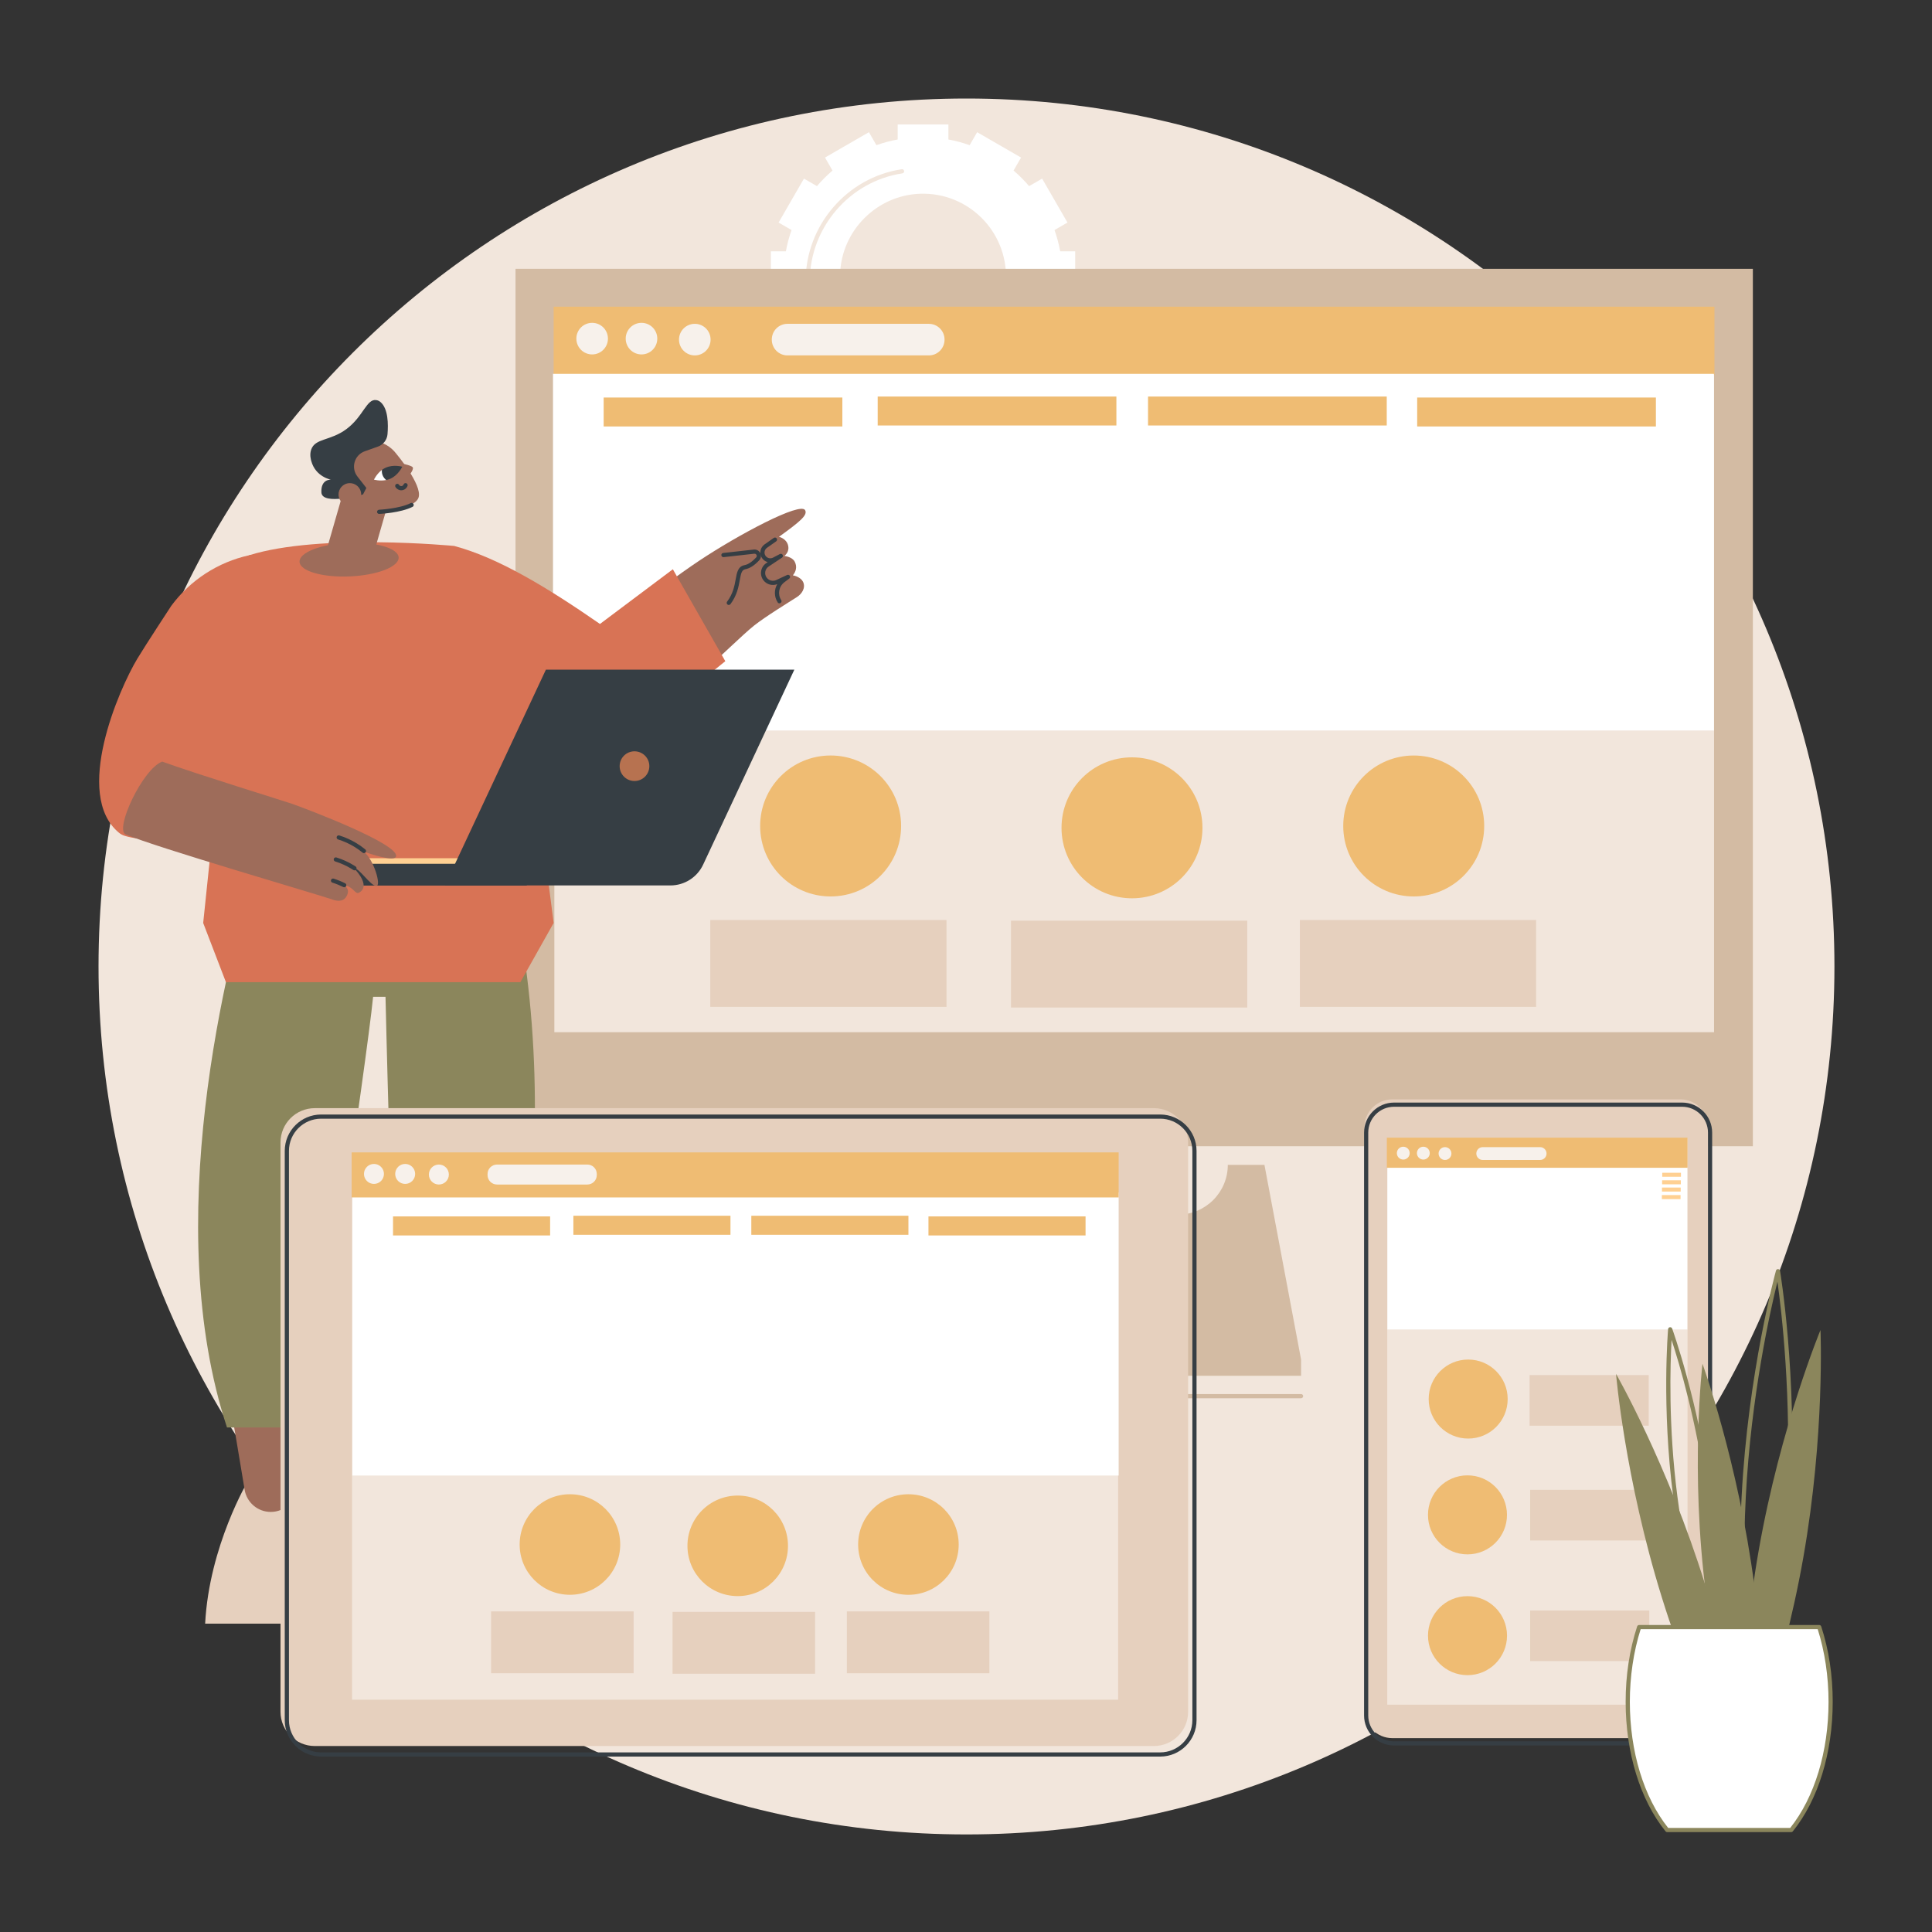 <svg version="1.2" xmlns="http://www.w3.org/2000/svg" viewBox="0 0 1000 1000" width="1000" height="1000">
	<rect x="0" y="0" width="1000" height="1000" fill="#333333" stroke="none"/>
	<defs>
		<clipPath clipPathUnits="userSpaceOnUse" id="cp1">
			<path d="m193.57 248.25c0 0 1.99-4.31 6.03-6.16 4.04-1.84 8.6-0.52 8.6-0.52 0 0-1.99 4.32-6.03 6.16-4.04 1.84-8.6 0.52-8.6 0.52z"/>
		</clipPath>
	</defs>
	<style>
		.s0 { fill: #f2e6dc } 
		.s1 { fill: #ffffff } 
		.s2 { fill: #d3bba3 } 
		.s3 { fill: #efbc73 } 
		.s4 { fill: #e6d0be } 
		.s5 { fill: #f7f1eb } 
		.s6 { fill: #363e44 } 
		.s7 { fill: #ffd092 } 
		.s8 { fill: #9e6c5a } 
		.s9 { fill: #8b865c } 
		.s10 { fill: #d87355 } 
		.s11 { fill: #b77250 } 
	</style>
	<g id="Illustration">
		<g id="&lt;Group&gt;">
			<path id="&lt;Path&gt;" class="s0" d="m949.5 500.25c0 248.11-201.14 449.25-449.25 449.25-248.11 0-449.25-201.14-449.25-449.25 0-248.11 201.14-449.25 449.25-449.25 248.11 0 449.25 201.14 449.25 449.25z"/>
			<g id="&lt;Group&gt;">
				<g id="&lt;Group&gt;">
					<path id="&lt;Compound Path&gt;" fill-rule="evenodd" class="s1" d="m556.51 156.35h-7.75q-1.05 5.68-2.95 11.01l6.71 3.88-13.12 22.74-6.73-3.89q-3.71 4.35-8.05 8.06l3.88 6.73-22.73 13.13-3.88-6.72q-5.33 1.9-11 2.95v7.76h-26.25v-7.76q-5.68-1.05-11.01-2.95l-3.88 6.72-22.73-13.13 3.88-6.73q-4.34-3.71-8.05-8.06l-6.73 3.89-13.12-22.74 6.71-3.88q-1.9-5.33-2.94-11.01h-7.76v-26.27h7.76q1.04-5.68 2.94-11.01l-6.71-3.88 13.12-22.74 6.73 3.89q3.71-4.35 8.05-8.06l-3.88-6.73 22.73-13.13 3.88 6.72q5.33-1.9 11.01-2.95v-7.76h26.25v7.76q5.67 1.05 11 2.95l3.88-6.72 22.73 13.13-3.88 6.73q4.34 3.71 8.05 8.06l6.73-3.89 13.12 22.74-6.71 3.88q1.9 5.33 2.95 11.01h7.75zm-80.16-56.07c-22.48 0.72-40.8 19.04-41.52 41.54-0.79 24.84 19.51 45.14 44.34 44.35 22.48-0.72 40.8-19.04 41.52-41.54 0.79-24.84-19.5-45.14-44.34-44.35z"/>
				</g>
				<path id="&lt;Path&gt;" class="s0" d="m475.51 204c-32.26 0-58.51-26.26-58.51-58.53 0-28.74 21.39-53.62 49.75-57.88 0.59-0.09 1.14 0.32 1.23 0.91 0.09 0.59-0.32 1.14-0.91 1.23-27.31 4.1-47.9 28.07-47.9 55.74 0 31.08 25.27 56.36 56.34 56.36 25.67 0 48.09-17.33 54.53-42.16 0.15-0.58 0.75-0.93 1.32-0.77 0.58 0.15 0.93 0.74 0.78 1.32-6.69 25.77-29.98 43.78-56.63 43.78z"/>
			</g>
			<g id="&lt;Group&gt;">
				<g id="&lt;Group&gt;">
					<path id="&lt;Path&gt;" fill-rule="evenodd" class="s2" d="m907.28 139.15v454.14h-640.45v-454.14z"/>
					<path id="&lt;Path&gt;" fill-rule="evenodd" class="s0" d="m887.19 159.24v375.03h-600.26v-375.03z"/>
					<path id="&lt;Path&gt;" class="s2" d="m654.47 602.92h-18.96c0 14.22-11.53 25.75-25.75 25.75h-45.4c-14.23 0-25.76-11.53-25.76-25.75h-18.96l-18.96 100.76v8.43h172.75v-8.43z"/>
					<path id="&lt;Path&gt;" class="s2" d="m673.43 723.72h-172.75c-0.6 0-1.08-0.48-1.08-1.08 0-0.6 0.48-1.08 1.08-1.08h172.75c0.6 0 1.09 0.48 1.09 1.08 0 0.6-0.49 1.08-1.09 1.08z"/>
				</g>
				<path id="&lt;Path&gt;" fill-rule="evenodd" class="s3" d="m887.4 158.75v35.43h-600.83v-35.43z"/>
				<path id="&lt;Path&gt;" fill-rule="evenodd" class="s1" d="m887.14 193.5v184.6h-600.91v-184.6z"/>
				<g id="&lt;Group&gt;">
					<path id="&lt;Path&gt;" fill-rule="evenodd" class="s3" d="m429.93 464c-20.17 0-36.48-16.3-36.48-36.48 0-20.17 16.31-36.48 36.48-36.48 20.17 0 36.48 16.31 36.48 36.48 0 20.18-16.31 36.48-36.48 36.48z"/>
					<path id="&lt;Path&gt;" fill-rule="evenodd" class="s3" d="m585.91 464.96c-20.17 0-36.47-16.31-36.47-36.48 0-20.18 16.3-36.48 36.47-36.48 20.18 0 36.48 16.3 36.48 36.48 0 20.17-16.3 36.48-36.48 36.48z"/>
					<path id="&lt;Path&gt;" fill-rule="evenodd" class="s3" d="m731.74 464c-20.17 0-36.48-16.3-36.48-36.47 0-20.18 16.31-36.48 36.48-36.48 20.18 0 36.48 16.3 36.48 36.48 0 20.17-16.3 36.47-36.48 36.47z"/>
					<path id="&lt;Path&gt;" fill-rule="evenodd" class="s4" d="m489.91 476.2v44.96h-122.27v-44.96z"/>
					<path id="&lt;Path&gt;" fill-rule="evenodd" class="s4" d="m645.57 476.54v44.96h-122.28v-44.96z"/>
					<path id="&lt;Path&gt;" fill-rule="evenodd" class="s4" d="m795.09 476.2v44.96h-122.28v-44.96z"/>
				</g>
				<g id="&lt;Group&gt;">
					<path id="&lt;Path&gt;" fill-rule="evenodd" class="s3" d="m436 205.76v14.98h-123.55v-14.98z"/>
					<path id="&lt;Path&gt;" fill-rule="evenodd" class="s3" d="m577.84 205.25v14.98h-123.55v-14.98z"/>
					<path id="&lt;Path&gt;" fill-rule="evenodd" class="s3" d="m717.78 205.25v14.98h-123.56v-14.98z"/>
					<path id="&lt;Path&gt;" fill-rule="evenodd" class="s3" d="m857.09 205.76v14.98h-123.56v-14.98z"/>
				</g>
				<g id="&lt;Group&gt;">
					<path id="&lt;Path&gt;" fill-rule="evenodd" class="s5" d="m306.49 183.45c-4.52 0-8.17-3.66-8.17-8.18 0-4.52 3.65-8.17 8.17-8.17 4.52 0 8.18 3.65 8.18 8.17 0 4.52-3.66 8.18-8.18 8.18z"/>
					<path id="&lt;Path&gt;" fill-rule="evenodd" class="s5" d="m332.04 183.45c-4.52 0-8.18-3.66-8.18-8.18 0-4.52 3.66-8.17 8.18-8.17 4.52 0 8.17 3.65 8.17 8.17 0 4.52-3.65 8.18-8.17 8.18z"/>
					<path id="&lt;Path&gt;" fill-rule="evenodd" class="s5" d="m359.63 183.96c-4.52 0-8.18-3.66-8.18-8.18 0-4.52 3.66-8.17 8.18-8.17 4.52 0 8.17 3.65 8.17 8.17 0 4.52-3.65 8.18-8.17 8.18z"/>
				</g>
				<path id="&lt;Path&gt;" class="s5" d="m480.77 183.96h-73.17c-4.49 0-8.12-3.64-8.12-8.12v-0.11c0-4.49 3.63-8.12 8.12-8.12h73.17c4.48 0 8.12 3.63 8.12 8.12v0.11c0 4.48-3.64 8.12-8.12 8.12z"/>
			</g>
			<g id="&lt;Group&gt;">
				<g id="&lt;Group&gt;">
					<path id="&lt;Path&gt;" class="s4" d="m869.76 899.65h-149.1c-7.98 0-14.45-6.47-14.45-14.46v-301.71c0-7.98 6.47-14.45 14.45-14.45h149.1c7.99 0 14.46 6.47 14.46 14.45v301.71c0 7.99-6.47 14.46-14.46 14.46z"/>
					<path id="&lt;Path&gt;" class="s0" d="m873.46 882.34h-155.42v-293.21h35.02 85.37 35.03z"/>
					<path id="&lt;Compound Path&gt;" fill-rule="evenodd" class="s6" d="m870.68 903.47h-149.11c-8.56 0-15.53-6.97-15.53-15.53v-301.71c0-8.57 6.97-15.54 15.53-15.54h149.11c8.56 0 15.53 6.97 15.53 15.54v301.71c0 8.56-6.97 15.53-15.53 15.53zm-149.11-330.62c-7.37 0-13.37 6-13.37 13.38v301.71c0 7.37 6 13.37 13.37 13.37h149.11c7.37 0 13.37-6 13.37-13.37v-301.71c0-7.38-6-13.38-13.37-13.38z"/>
				</g>
				<path id="&lt;Path&gt;" fill-rule="evenodd" class="s3" d="m759.93 744.6c-11.31 0-20.45-9.14-20.45-20.45 0-11.31 9.14-20.45 20.45-20.45 11.3 0 20.44 9.14 20.44 20.45 0 11.31-9.14 20.45-20.44 20.45z"/>
				<path id="&lt;Path&gt;" fill-rule="evenodd" class="s3" d="m759.56 804.54c-11.3 0-20.44-9.14-20.44-20.45 0-11.31 9.14-20.45 20.44-20.45 11.31 0 20.45 9.14 20.45 20.45 0 11.31-9.14 20.45-20.45 20.45z"/>
				<path id="&lt;Path&gt;" fill-rule="evenodd" class="s3" d="m759.58 867.06c-11.31 0-20.45-9.14-20.45-20.45 0-11.3 9.14-20.44 20.45-20.44 11.31 0 20.45 9.14 20.45 20.44 0 11.31-9.14 20.45-20.45 20.45z"/>
				<path id="&lt;Path&gt;" fill-rule="evenodd" class="s1" d="m873.34 604.05v84.08h-155.21v-84.08z"/>
				<path id="&lt;Path&gt;" fill-rule="evenodd" class="s3" d="m873.45 588.86v15.58h-155.62v-15.58z"/>
				<path id="&lt;Path&gt;" fill-rule="evenodd" class="s7" d="m870.06 607.02v2.08h-9.69v-2.08z"/>
				<path id="&lt;Path&gt;" fill-rule="evenodd" class="s7" d="m869.99 610.92v2.08h-9.69v-2.08z"/>
				<path id="&lt;Path&gt;" fill-rule="evenodd" class="s7" d="m869.92 614.67v2.08h-9.69v-2.08z"/>
				<path id="&lt;Path&gt;" fill-rule="evenodd" class="s7" d="m869.85 618.57v2.09h-9.68v-2.09z"/>
				<path id="&lt;Path&gt;" fill-rule="evenodd" class="s4" d="m853.38 711.74v26.2h-61.67v-26.2z"/>
				<path id="&lt;Path&gt;" fill-rule="evenodd" class="s4" d="m853.68 771.14v26.2h-61.67v-26.2z"/>
				<path id="&lt;Path&gt;" fill-rule="evenodd" class="s4" d="m853.68 833.59v26.2h-61.67v-26.2z"/>
				<path id="&lt;Path&gt;" fill-rule="evenodd" class="s5" d="m726.33 600.19c-1.84 0-3.32-1.49-3.32-3.32 0-1.84 1.48-3.33 3.32-3.33 1.84 0 3.32 1.49 3.32 3.33 0 1.83-1.48 3.32-3.32 3.32z"/>
				<path id="&lt;Path&gt;" fill-rule="evenodd" class="s5" d="m736.72 600.19c-1.84 0-3.33-1.49-3.33-3.32 0-1.84 1.49-3.33 3.33-3.33 1.83 0 3.32 1.49 3.32 3.33 0 1.83-1.49 3.32-3.32 3.32z"/>
				<path id="&lt;Path&gt;" fill-rule="evenodd" class="s5" d="m747.93 600.4c-1.84 0-3.32-1.49-3.32-3.33 0-1.83 1.48-3.32 3.32-3.32 1.84 0 3.33 1.49 3.33 3.32 0 1.84-1.49 3.33-3.33 3.33z"/>
				<path id="&lt;Path&gt;" class="s5" d="m797.16 600.4h-29.7c-1.84 0-3.32-1.49-3.32-3.33 0-1.83 1.48-3.32 3.32-3.32h29.7c1.84 0 3.33 1.49 3.33 3.32 0 1.84-1.49 3.33-3.33 3.33z"/>
			</g>
			<g id="&lt;Group&gt;">
				<g id="&lt;Group&gt;">
					<g id="&lt;Group&gt;">
						<path id="&lt;Path&gt;" class="s4" d="m106.18 840.41h74.84c0 0-6.81-60.21-30.91-74.19h-21.6c0 0-20.25 33.89-22.33 74.19z"/>
						<path id="&lt;Path&gt;" class="s8" d="m120.04 732.4c0.35 1.11 4.19 24.25 6.58 38.71 1.1 6.61 6.82 11.46 13.52 11.46 7.57 0 13.71-6.13 13.71-13.7v-32.69z"/>
					</g>
					<g id="&lt;Group&gt;">
						<path id="&lt;Path&gt;" class="s4" d="m206.8 764.14c0 0-5.69 37.27-3.49 76.27h114.15c0 0-11.44-53.11-74.2-76.27z"/>
						<path id="&lt;Path&gt;" class="s8" d="m211.41 733.45c-0.55 0.9-2.39 15.73-3.93 28.76-1.23 10.51 7.03 19.71 17.61 19.63 7.86-0.07 14.72-5.35 16.8-12.93l12.09-44.08z"/>
					</g>
					<path id="&lt;Path&gt;" class="s9" d="m133.84 442.9c-17.35 56.82-50.76 191.35-16.35 295.96h44.03c0 0 28.3-189.58 31.6-222.91h6.42c0 0 2.79 123.7 7.26 220.23h49.37c0 0 43.4-149.01 4.51-293.28l-14.54-12.33h-92.37z"/>
				</g>
				<g id="&lt;Group&gt;">
					<g id="&lt;Group&gt;">
						<path id="&lt;Path&gt;" class="s8" d="m286.43 345.87c0 0 56.01-42.7 75.45-55.63 20.42-13.58 52.54-30.66 54.87-26.14 1.33 2.58-2.57 5.81-13.57 13.77 0.96 0.15 3.75 1.33 4.59 3.93 1.24 3.83-1.59 5.69-1.76 5.97 0.33 0.02 4.07 0.52 5.33 2.94 1.43 2.74 0.57 5.21-0.96 7.08 0.82 0.09 4.21 1.04 5.31 3.44 1.43 3.1-0.74 6.21-3.11 7.74-4.36 2.81-16.45 10.18-22.35 14.89-11.61 9.28-48.42 47.76-68.74 56.74-1.51-19.17-35.06-34.73-35.06-34.73z"/>
						<g id="&lt;Group&gt;">
							<path id="&lt;Path&gt;" class="s6" d="m377.21 313.13q-0.35 0-0.65-0.22c-0.48-0.36-0.57-1.04-0.21-1.51 3.1-4.1 3.84-8.25 4.44-11.58 0.64-3.58 1.19-6.66 4.6-7.31 1.84-0.35 3.91-1.73 6.01-3.99 0.49-0.53 0.26-1.12 0.17-1.28-0.08-0.17-0.41-0.72-1.16-0.64l-15.84 1.78c-0.6 0.06-1.13-0.37-1.2-0.96-0.07-0.59 0.36-1.13 0.95-1.2l15.85-1.77c1.4-0.15 2.7 0.56 3.34 1.81 0.62 1.25 0.42 2.71-0.53 3.73-2.44 2.64-4.86 4.2-7.19 4.64-1.86 0.36-2.24 2.06-2.87 5.57-0.61 3.37-1.43 7.99-4.84 12.5-0.21 0.28-0.54 0.43-0.87 0.43z"/>
							<path id="&lt;Path&gt;" class="s6" d="m403.44 312.29c-0.35 0-0.7-0.18-0.91-0.5-1.89-2.91-1.88-6.57-0.24-9.43-2.63 1.02-5.64 0.13-7.28-2.2-0.97-1.38-1.33-3.04-1.02-4.69 0.3-1.65 1.24-3.08 2.64-4.01l0.74-0.5c-1.31-0.35-2.49-1.21-3.19-2.49-1.26-2.3-0.6-5.17 1.55-6.69l4.77-3.36c0.49-0.35 1.16-0.23 1.51 0.26 0.34 0.49 0.23 1.16-0.26 1.51l-4.77 3.36c-1.25 0.88-1.63 2.55-0.9 3.88 0.78 1.42 2.58 1.96 4.01 1.21l3.56-1.86c0.51-0.27 1.14-0.09 1.44 0.4 0.29 0.5 0.15 1.14-0.33 1.46l-6.93 4.62c-0.91 0.6-1.52 1.53-1.72 2.6-0.19 1.08 0.04 2.16 0.67 3.05 1.12 1.58 3.21 2.14 4.97 1.33l5.67-2.63c0.51-0.23 1.1-0.04 1.39 0.43 0.28 0.47 0.16 1.09-0.28 1.42l-2.54 1.91c-2.88 2.17-3.6 6.23-1.64 9.25 0.32 0.5 0.18 1.17-0.32 1.49q-0.28 0.18-0.59 0.18z"/>
						</g>
					</g>
					<g id="&lt;Group&gt;">
						<path id="&lt;Path&gt;" class="s10" d="m348.27 294.65l27.15 47.58-44.22 35.72c-11.17 9.03-26.8 10.11-39.11 2.69l-68.58-25.47 11.57-72.59c23.05 6.14 48.88 21.97 75.46 40.38z"/>
						<path id="&lt;Path&gt;" class="s10" d="m128.97 287.4c-4.57 1.43-23.8 190.33-23.8 190.33l11.77 30.64h33.15 119.25l17.23-30.64-15.65-121.42c0 0-31-63.84-35.84-73.73 0 0-69.35-6.71-106.11 4.82z"/>
						<path id="&lt;Path&gt;" class="s10" d="m64.5 432.61c6.55 2.04 31.83 7.37 48.2-24.92l23.1-56.17-6.21-64.26-0.62 0.14c-16.16 3.56-30.48 12.85-40.31 26.16 0 0-13.4 20.43-17.6 27.41-9.5 15.78-33.24 70.26-9.54 90.01q1.33 1.11 2.98 1.63z"/>
					</g>
					<g id="&lt;Group&gt;">
						<path id="&lt;Path&gt;" class="s7" d="m277.69 444.21h-124v4.88l128.1 3.83z"/>
						<path id="&lt;Path&gt;" class="s6" d="m346.99 458.3h-116.7l52.27-111.7h128.6l-47.21 100.91c-3.08 6.59-9.69 10.79-16.96 10.79z"/>
						<path id="&lt;Path&gt;" class="s6" d="m153.69 447.09c0 6.22 5.05 11.27 11.27 11.27h107.61l5.27-11.27z"/>
						<path id="&lt;Path&gt;" fill-rule="evenodd" class="s11" d="m328.41 404.25c-4.25 0-7.68-3.44-7.68-7.69 0-4.25 3.43-7.68 7.68-7.68 4.25 0 7.69 3.43 7.69 7.68 0 4.25-3.44 7.69-7.69 7.69z"/>
					</g>
					<g id="&lt;Group&gt;">
						<path id="&lt;Path&gt;" class="s8" d="m83.98 394.21c18.53 6.71 62.94 20.35 67.22 21.85 8.01 2.81 55.46 20.83 53.79 27.22-0.8 3.06-14.03-1.51-16.82-2.52 5.18 3.74 9.31 17.68 6.67 17.81-3.06 0.16-9.28-9.91-11.59-9.02 2.08 1.77 8.46 9.54 2.46 12.54-1.9 0.95-3.05-3.38-7.37-3.78 0.13 0.53 2.95 1.53 1.21 5.27-1.28 2.74-4.07 3.38-7.99 1.85-7.11-2.49-91.42-27-106.51-33.55-5.9-2.57 8.93-34.15 18.93-37.67z"/>
						<g id="&lt;Group&gt;">
							<path id="&lt;Path&gt;" class="s6" d="m188.37 441.58q-0.37 0-0.68-0.25-2.02-1.65-4.23-3c-2.64-1.62-5.49-2.91-8.47-3.84-0.57-0.17-0.89-0.78-0.71-1.35 0.18-0.57 0.79-0.89 1.36-0.71 3.15 0.98 6.16 2.35 8.95 4.05q2.34 1.43 4.47 3.18c0.46 0.38 0.53 1.06 0.15 1.52-0.22 0.26-0.53 0.4-0.84 0.4z"/>
							<path id="&lt;Path&gt;" class="s6" d="m183.48 450.49q-0.31 0-0.59-0.18-0.45-0.3-0.93-0.59c-2.64-1.62-5.49-2.91-8.47-3.84-0.57-0.18-0.89-0.78-0.71-1.35 0.17-0.57 0.78-0.89 1.35-0.71 3.15 0.98 6.16 2.34 8.96 4.05q0.5 0.31 0.98 0.63c0.5 0.32 0.65 0.99 0.32 1.49-0.21 0.32-0.56 0.5-0.91 0.5z"/>
							<path id="&lt;Path&gt;" class="s6" d="m178.18 459.24q-0.25 0-0.48-0.11-2.73-1.36-5.66-2.28c-0.57-0.18-0.89-0.79-0.71-1.36 0.18-0.57 0.79-0.88 1.36-0.71q3.09 0.97 5.98 2.41c0.53 0.27 0.75 0.92 0.48 1.45-0.19 0.38-0.57 0.6-0.97 0.6z"/>
						</g>
					</g>
				</g>
				<g id="&lt;Group&gt;">
					<path id="&lt;Path&gt;" class="s8" d="m165.86 295.72l26.12-4.22 10.28-35.73-23-6.62z"/>
					<path id="&lt;Path&gt;" class="s8" d="m155.04 290.78c0.21 4.8 11.86 8.19 26.03 7.57 14.16-0.61 25.48-5 25.27-9.81-0.21-4.8-11.86-8.19-26.03-7.57-14.16 0.61-25.48 5-25.27 9.81z"/>
					<g id="&lt;Group&gt;">
						<path id="&lt;Path&gt;" class="s8" d="m216.66 257.47c-2.02 6.36-20.59 7.22-20.59 7.22l-18.08-9.39c-5.64-7.49-4.14-18.14 3.35-23.78 7.49-5.64 18.14-4.14 23.79 3.35 0 0 13.59 16.13 11.53 22.6z"/>
						<path id="&lt;Path&gt;" class="s8" d="m206.26 239.61c0 0 6.8 1.12 7.39 2.32 0.71 1.44-2.95 5.4-2.95 5.4 0 0-4.34-7.79-4.44-7.72z"/>
						<g id="&lt;Group&gt;">
							<path id="&lt;Path&gt;" class="s1" d="m193.57 248.25c0 0 1.36-2.93 4.09-5 0.59-0.43 3 5.05 2.25 5.21-3.31 0.67-6.34-0.21-6.34-0.21z"/>
							<g id="&lt;Clip Group&gt;" clip-path="url(#cp1)">
								<path id="&lt;Path&gt;" class="s6" d="m197.69 243.05c0.45-3.18 3.38-5.39 6.56-4.94 3.17 0.44 5.38 3.38 4.94 6.55-0.45 3.18-3.39 5.39-6.56 4.94-3.18-0.44-5.39-3.38-4.94-6.55z"/>
							</g>
						</g>
						<path id="&lt;Path&gt;" class="s6" d="m207.69 253.77c-1.23 0-2.39-0.66-3.01-1.73-0.3-0.52-0.12-1.18 0.4-1.48 0.51-0.3 1.18-0.13 1.48 0.39 0.24 0.43 0.71 0.68 1.21 0.65 0.51-0.04 0.95-0.37 1.13-0.85 0.21-0.57 0.83-0.85 1.39-0.64 0.56 0.2 0.85 0.82 0.64 1.39-0.47 1.28-1.65 2.16-3.01 2.26q-0.12 0.01-0.23 0.01z"/>
						<path id="&lt;Path&gt;" class="s6" d="m196.25 266.01c-0.58 0-1.06-0.45-1.09-1.03-0.02-0.6 0.44-1.11 1.04-1.14 0.1 0 10.63-0.53 16.38-3.44 0.53-0.27 1.18-0.06 1.45 0.48 0.27 0.53 0.06 1.18-0.47 1.45-6.16 3.13-16.81 3.66-17.26 3.68q-0.03 0-0.05 0z"/>
					</g>
					<path id="&lt;Path&gt;" class="s6" d="m195.64 231.15c2.75-0.98 4.68-3.46 4.93-6.37 0.44-5.18 0.37-13.13-3.51-16.58-0.74-0.65-1.39-0.97-2.29-1.11-5-0.82-6.7 8.48-15.43 14.98-8.41 6.27-16.26 4.65-18.29 10.7-0.9 2.66-0.1 5.21 0.06 5.84 2.24 8.27 10.22 9.67 10.22 9.67 0 0-5.3-0.47-4.98 6.57 0.33 7.04 21.55 1.05 21.55 1.05l1.73-3.34-4.63-5.93c-3.51-4.52-1.57-11.15 3.82-13.06z"/>
					<path id="&lt;Path&gt;" class="s8" d="m175.4 257.34c0.78 3.14 3.96 5.05 7.1 4.27 3.14-0.78 5.05-3.96 4.27-7.1-0.78-3.14-3.96-5.05-7.1-4.27-3.14 0.78-5.05 3.96-4.27 7.1z"/>
				</g>
			</g>
			<g id="&lt;Group&gt;">
				<path id="&lt;Path&gt;" class="s4" d="m597.23 903.74h-434.3c-9.79 0-17.74-7.94-17.74-17.74v-294.68c0-9.8 7.95-17.74 17.74-17.74h434.3c9.79 0 17.74 7.94 17.74 17.74v294.68c0 9.8-7.95 17.74-17.74 17.74z"/>
				<path id="&lt;Path&gt;" fill-rule="evenodd" class="s0" d="m578.74 597.99v281.76h-396.52v-281.76z"/>
				<path id="&lt;Path&gt;" fill-rule="evenodd" class="s1" d="m579.01 617.21v146.52h-396.63v-146.52z"/>
				<path id="&lt;Path&gt;" fill-rule="evenodd" class="s3" d="m579.01 596.48v23.31h-397v-23.31z"/>
				<g id="&lt;Group&gt;">
					<path id="&lt;Path&gt;" fill-rule="evenodd" class="s3" d="m295 825.46c-14.4 0-26.03-11.63-26.03-26.02 0-14.39 11.63-26.02 26.03-26.02 14.39 0 26.02 11.63 26.02 26.02 0 14.39-11.63 26.02-26.02 26.02z"/>
					<path id="&lt;Path&gt;" fill-rule="evenodd" class="s3" d="m381.84 826.14c-14.39 0-26.02-11.63-26.02-26.02 0-14.39 11.63-26.02 26.02-26.02 14.39 0 26.02 11.63 26.02 26.02 0 14.39-11.63 26.02-26.02 26.02z"/>
					<path id="&lt;Path&gt;" fill-rule="evenodd" class="s3" d="m470.19 825.47c-14.39 0-26.02-11.64-26.02-26.03 0-14.39 11.63-26.02 26.02-26.02 14.39 0 26.03 11.63 26.03 26.02 0 14.39-11.64 26.03-26.03 26.03z"/>
					<path id="&lt;Path&gt;" fill-rule="evenodd" class="s4" d="m327.97 834.06v32.01h-73.79v-32.01z"/>
					<path id="&lt;Path&gt;" fill-rule="evenodd" class="s4" d="m421.89 834.3v32.02h-73.78v-32.02z"/>
					<path id="&lt;Path&gt;" fill-rule="evenodd" class="s4" d="m512.11 834.06v32.02h-73.78v-32.02z"/>
				</g>
				<g id="&lt;Group&gt;">
					<path id="&lt;Path&gt;" fill-rule="evenodd" class="s3" d="m284.74 629.61v9.86h-81.31v-9.86z"/>
					<path id="&lt;Path&gt;" fill-rule="evenodd" class="s3" d="m378.09 629.27v9.86h-81.31v-9.86z"/>
					<path id="&lt;Path&gt;" fill-rule="evenodd" class="s3" d="m470.2 629.27v9.86h-81.32v-9.86z"/>
					<path id="&lt;Path&gt;" fill-rule="evenodd" class="s3" d="m561.88 629.61v9.86h-81.31v-9.86z"/>
				</g>
				<g id="&lt;Group&gt;">
					<path id="&lt;Path&gt;" fill-rule="evenodd" class="s5" d="m193.56 612.79c-2.86 0-5.17-2.31-5.17-5.17 0-2.86 2.31-5.17 5.17-5.17 2.86 0 5.17 2.31 5.17 5.17 0 2.86-2.31 5.17-5.17 5.17z"/>
					<path id="&lt;Path&gt;" fill-rule="evenodd" class="s5" d="m209.72 612.79c-2.86 0-5.17-2.31-5.17-5.17 0-2.86 2.31-5.17 5.17-5.17 2.85 0 5.16 2.31 5.16 5.17 0 2.86-2.31 5.17-5.16 5.17z"/>
					<path id="&lt;Path&gt;" fill-rule="evenodd" class="s5" d="m227.16 613.11c-2.86 0-5.17-2.31-5.17-5.17 0-2.86 2.31-5.17 5.17-5.17 2.86 0 5.17 2.31 5.17 5.17 0 2.86-2.31 5.17-5.17 5.17z"/>
				</g>
				<path id="&lt;Path&gt;" class="s5" d="m304.01 613.11h-46.76c-2.7 0-4.89-2.19-4.89-4.89v-0.56c0-2.7 2.19-4.89 4.89-4.89h46.76c2.7 0 4.89 2.19 4.89 4.89v0.56c0 2.7-2.19 4.89-4.89 4.89z"/>
				<path id="&lt;Compound Path&gt;" fill-rule="evenodd" class="s6" d="m600.51 909.2h-434.29c-10.38 0-18.83-8.44-18.83-18.82v-294.69c0-10.38 8.45-18.82 18.83-18.82h434.29c10.38 0 18.82 8.44 18.82 18.82v294.69c0 10.38-8.44 18.82-18.82 18.82zm-434.29-330.17c-9.19 0-16.66 7.48-16.66 16.66v294.69c0 9.18 7.47 16.66 16.66 16.66h434.29c9.18 0 16.66-7.48 16.66-16.66v-294.69c0-9.18-7.48-16.66-16.66-16.66z"/>
			</g>
			<g id="&lt;Group&gt;">
				<g id="&lt;Group&gt;">
					<path id="&lt;Path&gt;" class="s9" d="m910.35 802.22c-11.28 63.97-8.91 117.86-8.91 117.86 0 0 20.65-49.83 31.93-113.8 11.28-63.98 8.91-117.87 8.91-117.87 0 0-20.65 49.83-31.93 113.81z"/>
					<path id="&lt;Path&gt;" class="s9" d="m860.19 826.9c19.26 62.04 46.05 108.86 46.05 108.86 0 0-4.46-53.76-23.73-115.8-19.26-62.03-46.05-108.85-46.05-108.85 0 0 4.46 53.75 23.73 115.79z"/>
					<path id="&lt;Compound Path&gt;" fill-rule="evenodd" class="s9" d="m886.88 860.63c-0.44 0-0.85-0.28-1.01-0.71-0.14-0.37-13.65-37.94-19.78-84.87-6.13-46.94-2.71-86.71-2.68-87.11 0.05-0.51 0.44-0.91 0.94-0.98 0.5-0.06 0.98 0.23 1.16 0.71 0.13 0.37 13.64 37.93 19.77 84.87 6.13 46.94 2.72 86.71 2.68 87.11-0.04 0.5-0.43 0.91-0.93 0.97q-0.08 0.01-0.15 0.01zm-21.67-167.11c-0.7 12.39-1.75 44.62 3.03 81.25 4.78 36.62 14.08 67.5 17.93 79.29 0.69-12.38 1.75-44.61-3.03-81.24-4.79-36.63-14.08-67.51-17.93-79.3z"/>
					<path id="&lt;Compound Path&gt;" fill-rule="evenodd" class="s9" d="m908.13 893.98q-0.03 0-0.06 0c-0.51-0.03-0.93-0.4-1.01-0.9-0.09-0.54-8.93-54.06-5.61-118.31 3.32-64.24 17.64-116.57 17.79-117.09 0.13-0.49 0.57-0.81 1.1-0.79 0.5 0.03 0.92 0.4 1.01 0.9 0.09 0.53 8.93 54.06 5.61 118.3-3.33 64.25-17.65 116.57-17.79 117.1-0.13 0.47-0.56 0.79-1.04 0.79zm-4.52-119.09c-2.71 52.38 2.7 97.59 4.8 112.57 3.63-14.69 13.68-59.1 16.39-111.48 2.7-52.38-2.7-97.59-4.8-112.57-3.64 14.69-13.68 59.1-16.39 111.48z"/>
					<path id="&lt;Path&gt;" class="s9" d="m883.1 825.73c8.46 64.41 28.72 113.4 28.72 113.4 0 0 4.73-53.73-3.72-118.14-8.46-64.41-26.9-115.1-26.9-115.1 0 0-6.55 55.43 1.9 119.84z"/>
				</g>
				<path id="&lt;Path&gt;" class="s1" d="m941.63 842.18c3.77 11.57 5.9 24.71 5.9 38.66 0 27.01-7.99 51.03-20.4 66.37h-64.21c-12.41-15.34-20.41-39.36-20.41-66.37 0-13.95 2.14-27.09 5.9-38.66z"/>
				<path id="&lt;Compound Path&gt;" fill-rule="evenodd" class="s9" d="m927.13 948.3h-64.21c-0.33 0-0.64-0.15-0.84-0.41-13.12-16.22-20.65-40.66-20.65-67.05 0-13.75 2.01-26.87 5.95-39 0.15-0.44 0.57-0.75 1.03-0.75h93.22c0.47 0 0.88 0.31 1.03 0.75 3.95 12.13 5.95 25.25 5.95 39 0 26.39-7.52 50.83-20.64 67.05-0.21 0.26-0.52 0.41-0.84 0.41zm-63.69-2.17h63.17c12.61-15.84 19.84-39.6 19.84-65.29 0-13.05-1.94-26.03-5.61-37.58h-91.64c-3.67 11.55-5.6 24.53-5.6 37.58 0 25.69 7.22 49.45 19.84 65.29z"/>
			</g>
		</g>
	</g>
</svg>